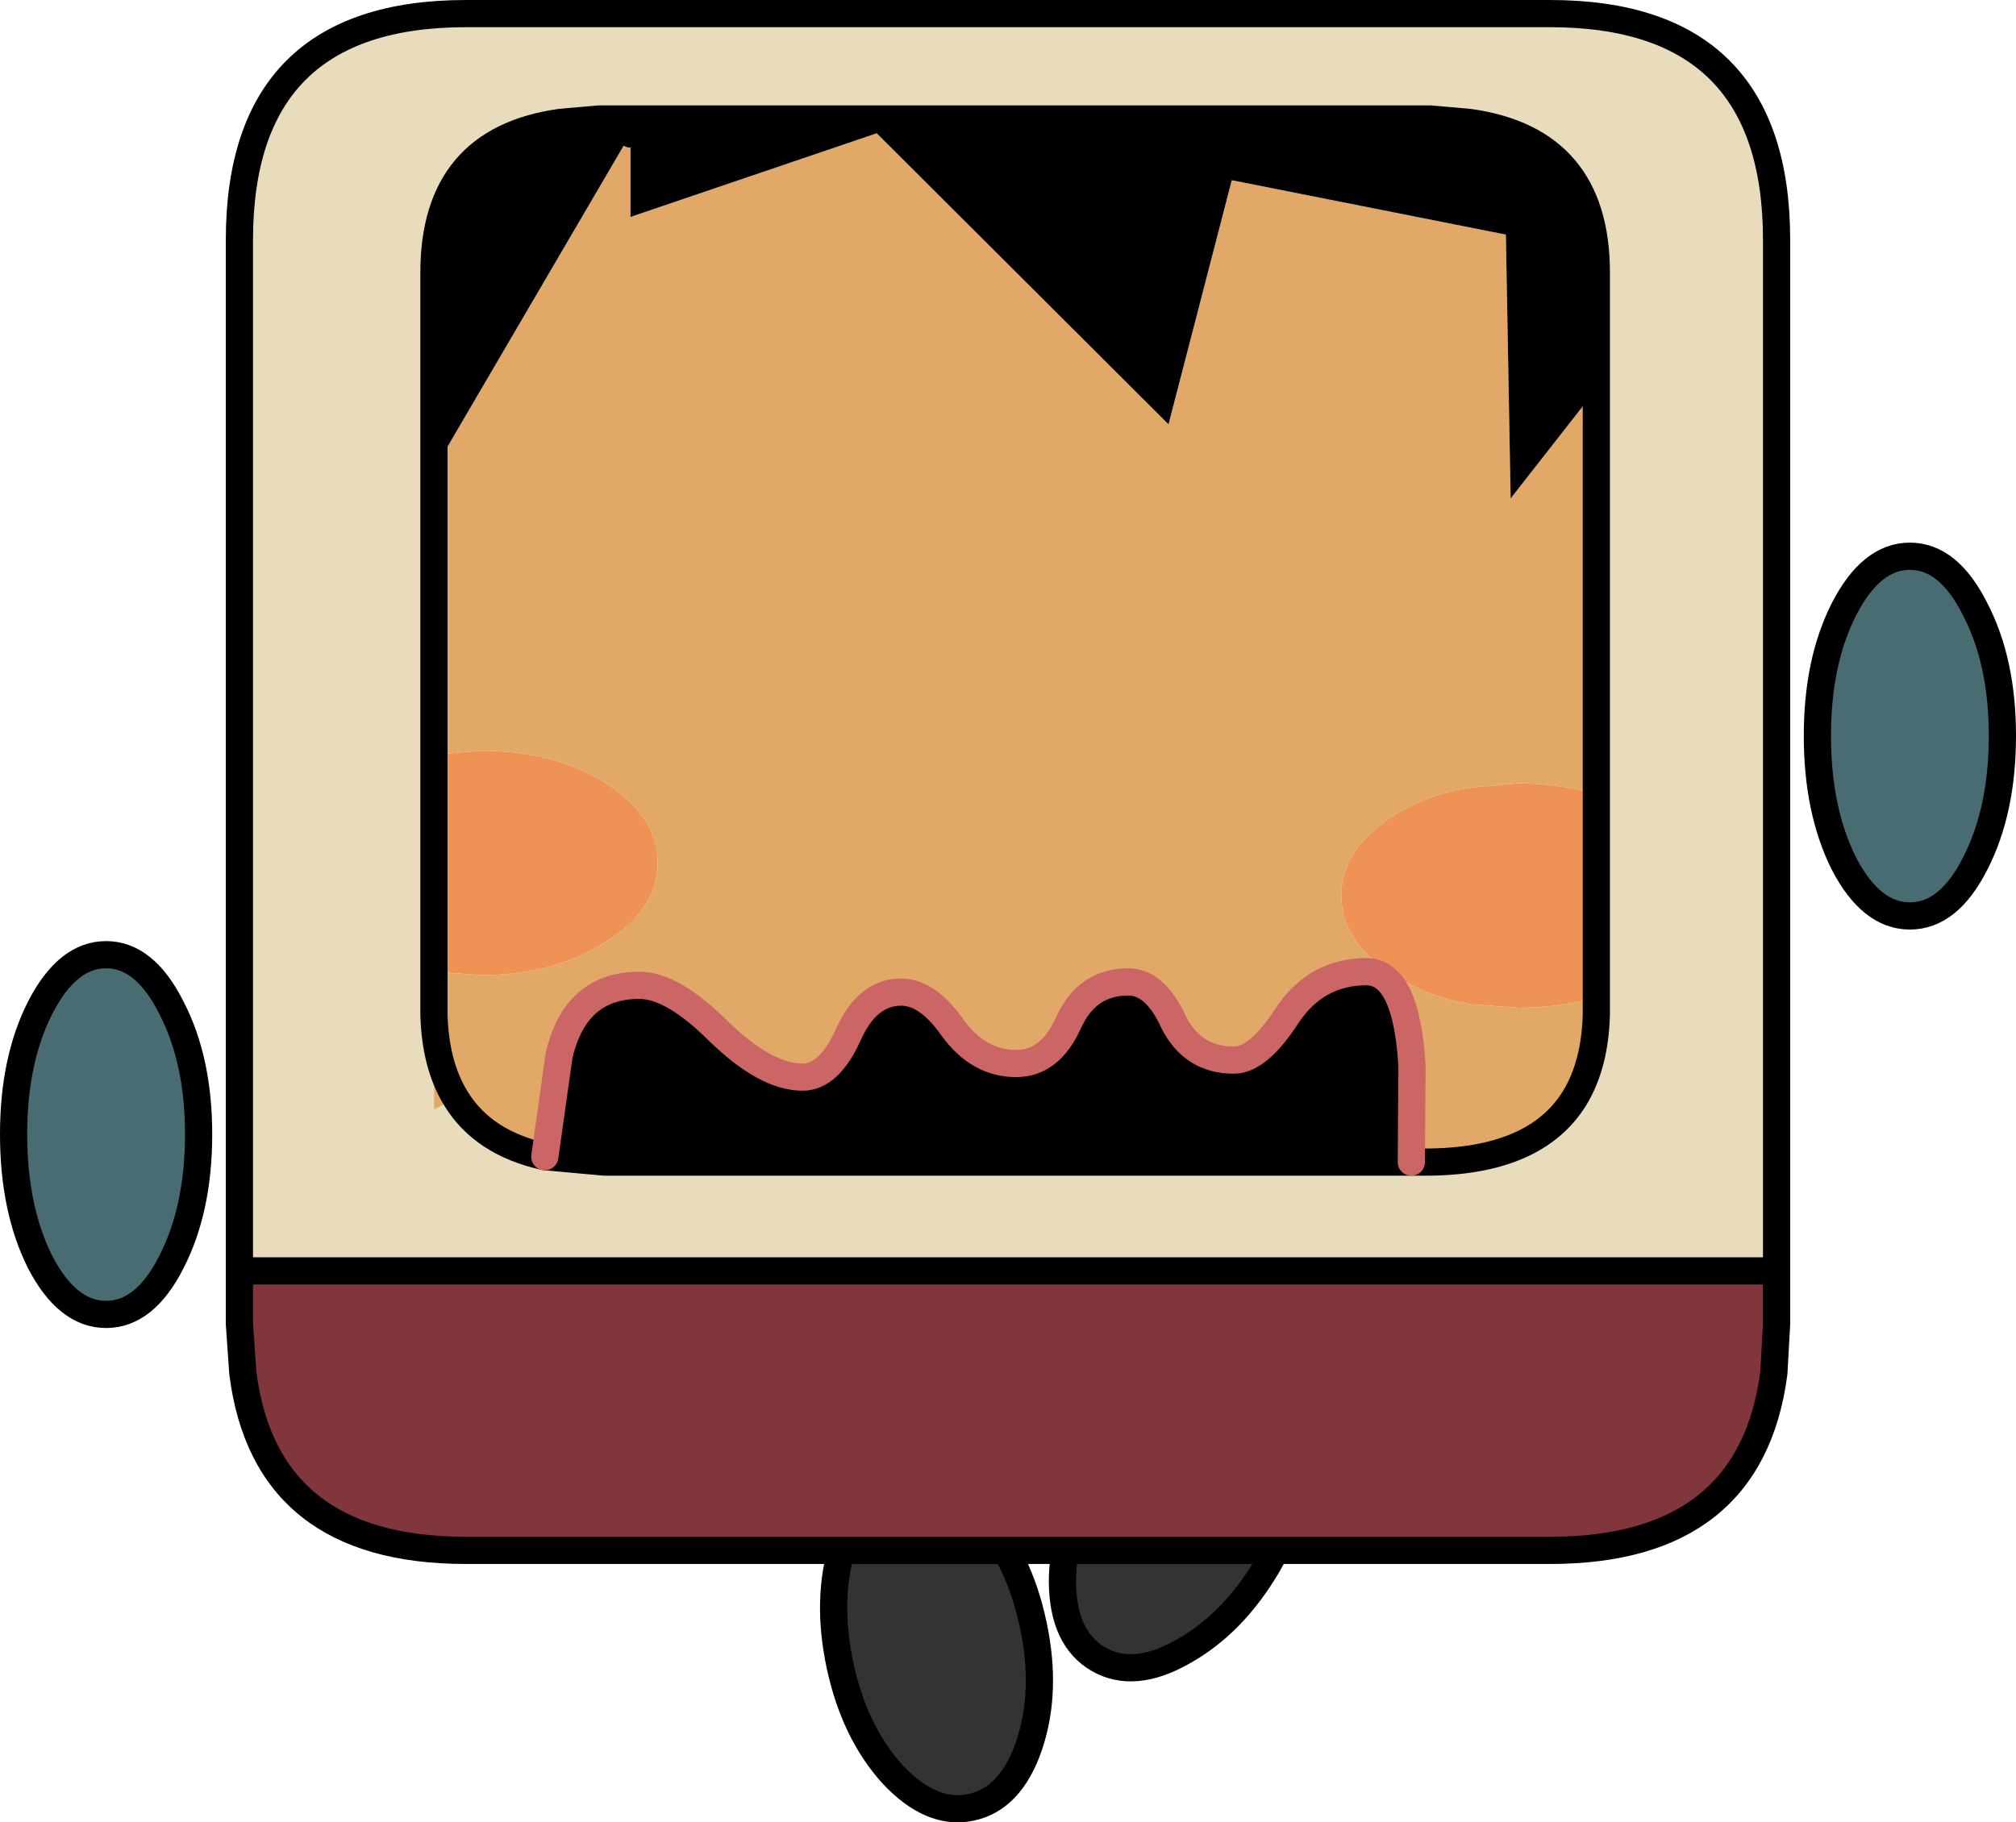<?xml version="1.0" encoding="UTF-8" standalone="no"?>
<svg xmlns:xlink="http://www.w3.org/1999/xlink" height="134.0px" width="148.2px" xmlns="http://www.w3.org/2000/svg">
  <g transform="matrix(1.0, 0.0, 0.0, 1.0, 74.6, 55.95)">
    <path d="M1.05 72.4 Q-0.3 76.35 -3.25 76.95 -6.15 77.55 -9.0 74.5 -11.8 71.4 -12.85 66.5 -13.9 61.55 -12.6 57.55 -11.15 53.6 -8.25 53.0 -5.3 52.4 -2.55 55.45 0.3 58.55 1.35 63.5 2.4 68.4 1.05 72.4" fill="#333333" fill-rule="evenodd" stroke="none"/>
    <path d="M1.05 72.4 Q-0.3 76.35 -3.25 76.95 -6.15 77.55 -9.0 74.5 -11.8 71.4 -12.85 66.5 -13.9 61.55 -12.6 57.55 -11.15 53.6 -8.25 53.0 -5.3 52.4 -2.55 55.45 0.3 58.55 1.35 63.5 2.4 68.4 1.05 72.4 Z" fill="none" stroke="#000000" stroke-linecap="round" stroke-linejoin="round" stroke-width="2.0"/>
    <path d="M18.4 44.85 Q21.0 46.35 21.0 50.5 21.1 54.7 18.6 59.1 16.05 63.45 12.35 65.5 8.75 67.55 6.15 66.05 3.55 64.55 3.5 60.4 3.5 56.2 6.05 51.85 8.55 47.45 12.15 45.4 15.8 43.35 18.4 44.85" fill="#333333" fill-rule="evenodd" stroke="none"/>
    <path d="M18.4 44.85 Q21.0 46.35 21.0 50.5 21.1 54.7 18.6 59.1 16.05 63.45 12.35 65.5 8.75 67.55 6.15 66.05 3.55 64.55 3.5 60.4 3.5 56.2 6.05 51.85 8.55 47.45 12.15 45.4 15.8 43.35 18.4 44.85 Z" fill="none" stroke="#000000" stroke-linecap="round" stroke-linejoin="round" stroke-width="2.0"/>
    <path d="M42.75 -27.35 L42.75 2.5 Q40.15 1.65 37.0 1.65 L33.55 1.95 Q30.3 2.45 27.8 4.05 24.0 6.5 24.0 9.9 24.0 13.3 27.8 15.7 30.3 17.35 33.55 17.9 L37.0 18.15 Q40.15 18.15 42.75 17.35 L42.75 18.65 Q42.65 22.35 41.15 24.8 38.25 29.5 30.15 29.5 L29.15 29.5 29.2 22.45 Q28.8 15.5 25.85 15.5 22.15 15.5 20.0 18.75 17.9 22.0 16.1 22.0 13.05 22.0 11.65 19.15 10.3 16.25 8.35 16.25 5.3 16.25 3.95 19.25 2.6 22.25 0.1 22.25 -2.65 22.25 -4.55 19.65 -6.4 17.0 -8.35 17.0 -10.85 17.0 -12.25 20.15 -13.65 23.25 -15.6 23.25 -18.3 23.25 -21.75 19.9 -25.15 16.5 -27.6 16.5 -32.3 16.5 -33.5 21.65 L-34.55 29.1 Q-39.1 28.1 -41.1 24.8 L-42.7 25.65 -42.7 18.65 -42.7 15.5 -39.25 15.75 Q-33.85 15.75 -30.05 13.3 -26.25 10.9 -26.25 7.5 -26.25 4.1 -30.05 1.65 -33.85 -0.75 -39.25 -0.75 L-42.7 -0.45 -42.7 -21.4 -28.25 -46.1 -28.25 -40.0 -10.15 -46.15 11.3 -24.75 15.95 -42.7 36.1 -38.7 36.45 -19.3 42.75 -27.35 M-35.5 37.5 L35.55 37.5 30.15 38.25 -30.15 38.25 -35.5 37.5 M-42.7 18.65 Q-42.6 22.35 -41.1 24.8 -42.6 22.35 -42.7 18.65" fill="#e1a868" fill-rule="evenodd" stroke="none"/>
    <path d="M-57.0 37.5 L-35.5 37.5 -30.15 38.25 30.15 38.25 35.55 37.5 56.0 37.5 56.0 41.4 55.8 45.0 Q54.1 58.05 39.35 58.05 L-40.35 58.05 Q-55.1 58.05 -56.75 45.0 L-57.0 41.4 -57.0 37.5" fill="#80363b" fill-rule="evenodd" stroke="none"/>
    <path d="M33.4 -46.95 L30.55 -47.2 30.35 -47.2 30.15 -47.2 -28.25 -47.2 -30.15 -47.2 -30.35 -47.2 -30.55 -47.2 -33.4 -46.95 Q-42.7 -45.65 -42.7 -35.9 L-42.7 -35.25 -42.7 -35.9 Q-42.7 -45.65 -33.4 -46.95 -42.4 -45.5 -42.7 -35.25 L-42.7 -21.4 -42.7 -0.45 -42.7 15.5 -42.7 18.65 -42.7 25.65 -41.1 24.8 Q-39.1 28.1 -34.55 29.1 L-30.15 29.5 29.15 29.5 30.15 29.5 Q38.25 29.5 41.15 24.8 42.65 22.35 42.75 18.65 L42.75 17.35 42.75 2.5 42.75 -27.35 42.75 -35.25 42.75 -35.9 Q42.75 -45.65 33.4 -46.95 42.75 -45.65 42.75 -35.9 L42.75 -35.25 Q42.45 -45.5 33.4 -46.95 M-57.0 37.5 L-57.0 -38.3 Q-57.0 -54.95 -40.35 -54.95 L39.35 -54.95 Q56.0 -54.95 56.0 -38.3 L56.0 37.5 35.55 37.5 -35.5 37.5 -57.0 37.5" fill="#e8dcbd" fill-rule="evenodd" stroke="none"/>
    <path d="M42.75 2.5 L42.75 17.35 Q40.15 18.15 37.0 18.15 L33.55 17.9 Q30.3 17.35 27.8 15.7 24.0 13.3 24.0 9.9 24.0 6.5 27.8 4.05 30.3 2.45 33.55 1.95 L37.0 1.65 Q40.15 1.65 42.75 2.5 M-42.7 15.5 L-42.7 -0.45 -39.25 -0.75 Q-33.85 -0.75 -30.05 1.65 -26.25 4.1 -26.25 7.5 -26.25 10.9 -30.05 13.3 -33.85 15.75 -39.25 15.75 L-42.7 15.5" fill="#ee9355" fill-rule="evenodd" stroke="none"/>
    <path d="M-33.4 -46.95 L-30.55 -47.2 -30.35 -47.2 -30.15 -47.2 -28.25 -47.2 30.15 -47.2 30.35 -47.2 30.55 -47.2 33.4 -46.95 Q42.45 -45.5 42.75 -35.25 L42.75 -27.35 36.45 -19.3 36.1 -38.7 15.95 -42.7 11.3 -24.75 -10.15 -46.15 -28.25 -40.0 -28.25 -46.1 -28.25 -47.2 -28.25 -46.1 -42.7 -21.4 -42.7 -35.25 Q-42.4 -45.5 -33.4 -46.95 M29.15 29.5 L-30.15 29.5 -34.55 29.1 -33.5 21.65 Q-32.3 16.5 -27.6 16.5 -25.15 16.5 -21.75 19.9 -18.3 23.25 -15.6 23.25 -13.65 23.25 -12.25 20.15 -10.85 17.0 -8.35 17.0 -6.4 17.0 -4.55 19.65 -2.65 22.25 0.1 22.25 2.6 22.25 3.95 19.25 5.3 16.25 8.35 16.25 10.3 16.25 11.65 19.15 13.05 22.0 16.1 22.0 17.9 22.0 20.0 18.75 22.15 15.5 25.85 15.5 28.8 15.5 29.2 22.45 L29.15 29.5" fill="#000000" fill-rule="evenodd" stroke="none"/>
    <path d="M-33.4 -46.95 L-30.55 -47.2 -30.35 -47.2 -30.15 -47.2 -28.25 -47.2 30.15 -47.2 30.35 -47.2 30.55 -47.2 33.4 -46.95 Q42.75 -45.65 42.75 -35.9 L42.75 -35.25 42.75 -27.35 42.75 2.5 42.75 17.35 42.75 18.65 Q42.65 22.35 41.15 24.8 38.25 29.5 30.15 29.5 L29.15 29.5 -30.15 29.5 -34.55 29.1 Q-39.1 28.1 -41.1 24.8 -42.6 22.35 -42.7 18.65 L-42.7 15.5 -42.7 -0.45 -42.7 -21.4 -42.7 -35.25 -42.7 -35.9 Q-42.7 -45.65 -33.4 -46.95 M56.0 37.5 L56.0 -38.3 Q56.0 -54.95 39.35 -54.95 L-40.35 -54.95 Q-57.0 -54.95 -57.0 -38.3 L-57.0 37.5 -35.5 37.5 35.55 37.5 56.0 37.5 56.0 41.4 55.8 45.0 Q54.1 58.05 39.35 58.05 L-40.35 58.05 Q-55.1 58.05 -56.75 45.0 L-57.0 41.4 -57.0 37.5 M-28.25 -46.1 L-28.25 -47.2" fill="none" stroke="#000000" stroke-linecap="round" stroke-linejoin="round" stroke-width="2.0"/>
    <path d="M29.15 29.5 L29.2 22.45 Q28.8 15.5 25.85 15.5 22.15 15.5 20.0 18.75 17.9 22.0 16.1 22.0 13.05 22.0 11.65 19.15 10.3 16.25 8.35 16.25 5.3 16.25 3.95 19.25 2.6 22.25 0.1 22.25 -2.65 22.25 -4.55 19.65 -6.4 17.0 -8.35 17.0 -10.85 17.0 -12.25 20.15 -13.65 23.25 -15.6 23.25 -18.3 23.25 -21.75 19.9 -25.15 16.5 -27.6 16.5 -32.3 16.5 -33.5 21.65 L-34.55 29.1" fill="none" stroke="#cc6666" stroke-linecap="round" stroke-linejoin="round" stroke-width="2.0"/>
    <path d="M-73.6 27.45 Q-73.6 22.0 -71.65 18.15 -69.65 14.25 -66.8 14.25 -63.95 14.25 -62.0 18.15 -60.0 22.0 -60.0 27.45 -60.0 32.95 -62.0 36.85 -63.95 40.7 -66.8 40.7 -69.65 40.7 -71.65 36.85 -73.6 32.95 -73.6 27.45" fill="#496c73" fill-rule="evenodd" stroke="none"/>
    <path d="M-73.6 27.45 Q-73.6 22.0 -71.65 18.15 -69.65 14.25 -66.8 14.25 -63.95 14.25 -62.0 18.15 -60.0 22.0 -60.0 27.45 -60.0 32.95 -62.0 36.85 -63.95 40.7 -66.8 40.7 -69.65 40.7 -71.65 36.85 -73.6 32.95 -73.6 27.45 Z" fill="none" stroke="#000000" stroke-linecap="round" stroke-linejoin="round" stroke-width="2.0"/>
    <path d="M72.6 -1.85 Q72.6 3.65 70.6 7.55 68.65 11.4 65.8 11.4 62.95 11.4 60.95 7.55 59.0 3.65 59.0 -1.85 59.0 -7.3 60.95 -11.15 62.95 -15.05 65.8 -15.05 68.65 -15.05 70.6 -11.15 72.6 -7.3 72.6 -1.85" fill="#496c73" fill-rule="evenodd" stroke="none"/>
    <path d="M72.6 -1.85 Q72.6 3.65 70.6 7.55 68.65 11.4 65.8 11.4 62.95 11.4 60.95 7.55 59.0 3.65 59.0 -1.85 59.0 -7.3 60.95 -11.15 62.95 -15.05 65.8 -15.05 68.65 -15.05 70.6 -11.15 72.6 -7.3 72.6 -1.85 Z" fill="none" stroke="#000000" stroke-linecap="round" stroke-linejoin="round" stroke-width="2.0"/>
  </g>
</svg>
